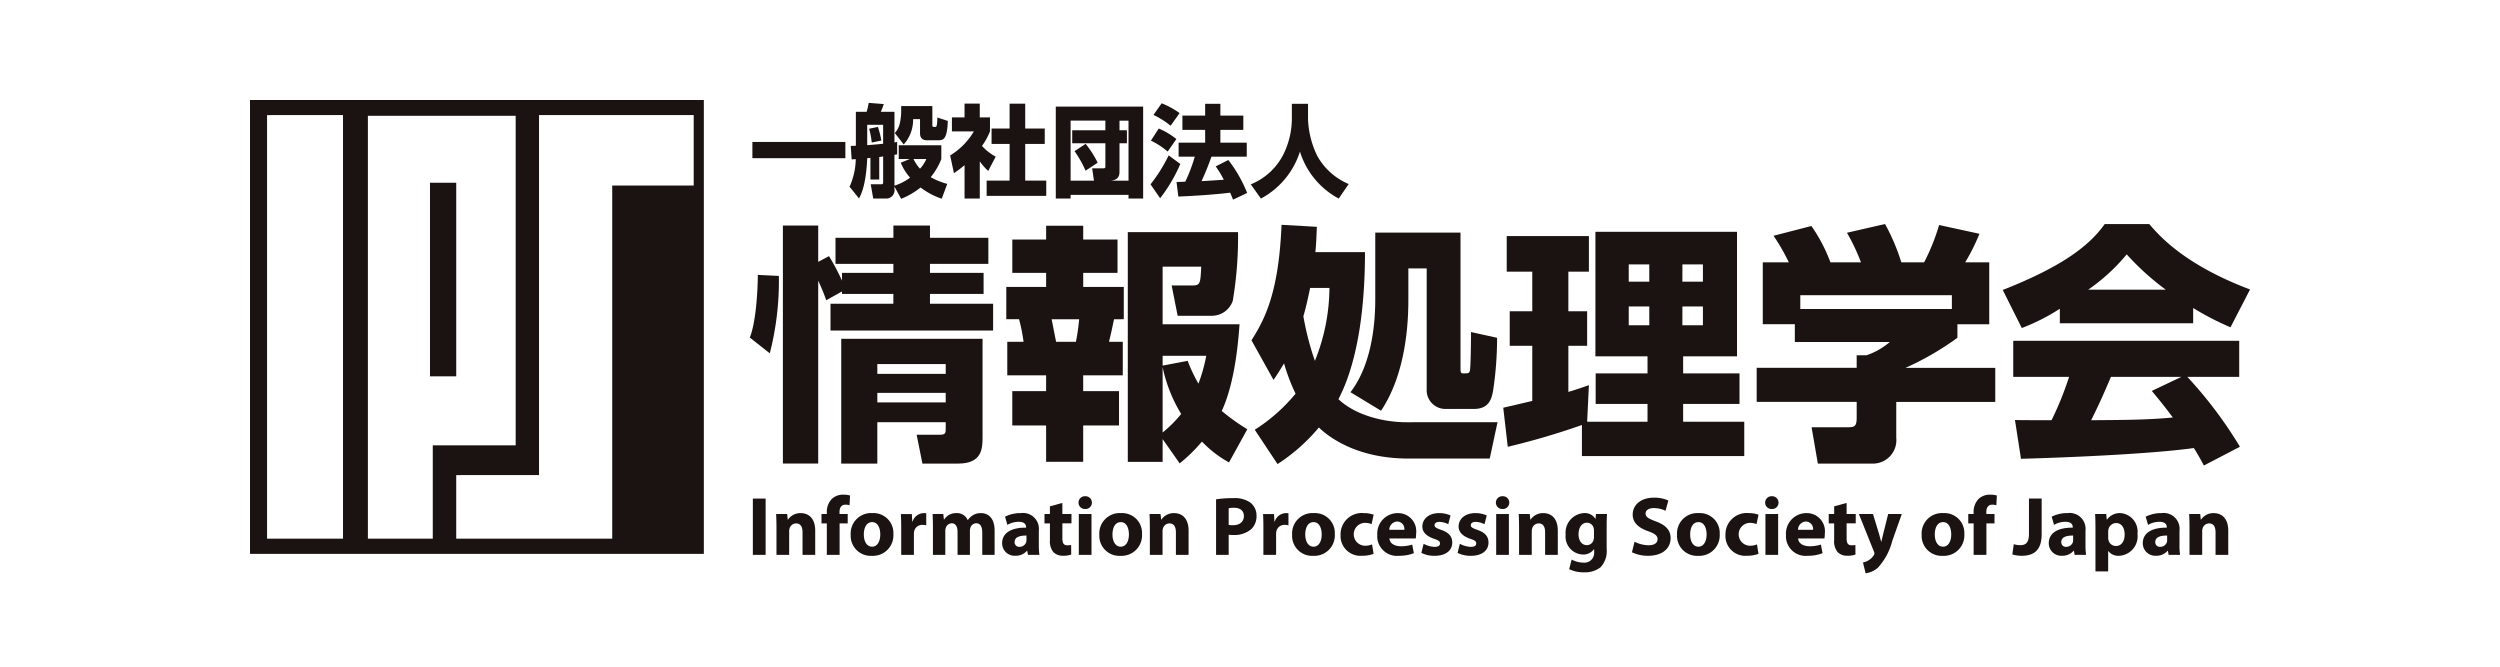 <svg xmlns="http://www.w3.org/2000/svg" width="300" height="80" viewBox="0 0 300 80">
  <g id="logo_ips" transform="translate(-650 -1123)">
    <rect id="area" width="300" height="80" transform="translate(650 1123)" fill="#fff"/>
    <g id="logo_ips-2" data-name="logo_ips" transform="translate(-127.934 884.956)">
      <path id="前面オブジェクトで型抜き_1" data-name="前面オブジェクトで型抜き 1" d="M54.461,54.463H0V0H54.461V54.461ZM24.747,45.012v7.631h18.72V10.26h9.778V1.809H34.684v43.2Zm-22.7-43.2V52.643h9.114V1.809Zm12.1.083V52.642h7.786v-11.2h9.948V1.893ZM24.747,33.16H21.6V9.931h3.148V33.159Z" transform="translate(807.934 250.044)" fill="#1a1311" stroke="rgba(0,0,0,0)" stroke-miterlimit="10" stroke-width="1"/>
      <g id="グループ_464" data-name="グループ 464" transform="translate(867.909 250.39)">
        <rect id="長方形_1340" data-name="長方形 1340" width="11.157" height="1.947" transform="translate(0.313 4.689)" fill="#1a1311"/>
        <path id="パス_1200" data-name="パス 1200" d="M865.043,261.782c.276-.517.853-1.682.986-4.833.168-.012.24-.024.386-.036v2.6h1.058v-2.7c.132-.024.228-.036.468-.073v3.042c0,.276-.059.3-.276.3H866.45l.3,1.707h1.443a1,1,0,0,0,1.107-1.118v-.312l.8,1.467a9.258,9.258,0,0,0,2.333-1.359,8.884,8.884,0,0,0,2.536,1.347l.662-1.78a8.492,8.492,0,0,1-1.984-.806,8.058,8.058,0,0,0,1.275-2.175V255.4h-5.11v1.648h1.323l-1.082.445a6.284,6.284,0,0,0,1.119,1.79,6.2,6.2,0,0,1-1.875.963v-3.7c.072-.013.275-.049.324-.06V255c-.049.012-.276.048-.324.059v-3.679h-1.636c.181-.42.193-.469.361-.925l-1.816-.144a9.38,9.38,0,0,1-.24,1.069h-1.3v4.076c-.229.012-.337.012-.613.024l.108,1.611c.168,0,.433-.024.494-.024a8.393,8.393,0,0,1-.745,3.306Zm8.079-4.736a3.957,3.957,0,0,1-.758,1.166,4.515,4.515,0,0,1-.781-1.166Zm-7.094-4.1h1.911v2.272c-.3.036-1.37.132-1.911.168Z" transform="translate(-851.938 -250.313)" fill="#1a1311"/>
        <path id="パス_1201" data-name="パス 1201" d="M870.332,252.175h.829v1.671c0,.445.157.866.806.866h1.359c.554,0,1.107,0,1.167-2.321l-1.251-.409a6.677,6.677,0,0,1-.049.806c-.036.276-.083.324-.227.324-.265,0-.325,0-.325-.216v-2.284H868.9v.806a7.118,7.118,0,0,1-.2,1.419,2.514,2.514,0,0,1-.566,1.009l1.071,1.37A4.415,4.415,0,0,0,870.332,252.175Z" transform="translate(-850.734 -250.228)" fill="#1a1311"/>
        <path id="パス_1202" data-name="パス 1202" d="M865.737,252.774a9.418,9.418,0,0,1,.312,1.658l1.154-.24a11.138,11.138,0,0,0-.409-1.635Z" transform="translate(-851.417 -249.673)" fill="#1a1311"/>
        <path id="パス_1203" data-name="パス 1203" d="M873.3,256.6l.456,2.128a14.759,14.759,0,0,0,1.274-.961v4h1.828v-4.46a6.932,6.932,0,0,0,1.01,1.154l.9-1.718a6.017,6.017,0,0,1-1.648-1.287,7.894,7.894,0,0,0,.961-1.744v-1.682h-1.226v-1.648h-1.828v1.648h-1.514v1.682h2.634A8.329,8.329,0,0,1,873.3,256.6Z" transform="translate(-849.258 -250.292)" fill="#1a1311"/>
        <path id="パス_1204" data-name="パス 1204" d="M879.463,259.621H876.71v1.828h7.153v-1.828h-2.525v-4.4h2.344v-1.852h-2.344v-2.982h-1.875v2.982H877.3v1.852h2.165Z" transform="translate(-848.287 -250.292)" fill="#1a1311"/>
        <path id="パス_1205" data-name="パス 1205" d="M886.249,254.138l-1.335.878a12.378,12.378,0,0,1,1.323,2.344l1.455-.961A12.31,12.31,0,0,0,886.249,254.138Z" transform="translate(-845.946 -249.222)" fill="#1a1311"/>
        <path id="パス_1206" data-name="パス 1206" d="M884.943,261.25h6.95v.445h1.755V250.658H883.164v11.037h1.779Zm5.867-2.717v-3.474h.889V253.5h-.889v-1.154h1.082v7.2h-2.116C890.377,259.495,890.81,259.231,890.81,258.533Zm-5.867-6.191h4.172V253.5h-3.979v1.563h3.979v2.766c0,.191-.024.24-.276.24h-1.31l.216,1.478h-2.8Z" transform="translate(-846.445 -250.215)" fill="#1a1311"/>
        <path id="パス_1207" data-name="パス 1207" d="M895.422,251.529a10.026,10.026,0,0,0-2.152-1.179l-.986,1.395a9.845,9.845,0,0,1,2.055,1.3Z" transform="translate(-843.843 -250.302)" fill="#1a1311"/>
        <path id="パス_1208" data-name="パス 1208" d="M897.874,255.061h-3.186v1.684h1.936a18.579,18.579,0,0,1-1.141,3.005c-.108,0-.746.024-1.046.036l.216,1.743c1.648-.06,4.605-.252,6.216-.468.217.481.253.6.349.841l1.694-.806a16.213,16.213,0,0,0-2.26-3.955l-1.515.77a11.965,11.965,0,0,1,.974,1.6c-.325.024-2.489.168-2.668.168.443-.963.829-1.936,1.189-2.933h4.232v-1.684H899.7v-1.539h2.753v-1.708H899.7V250.4h-1.828v1.418h-2.729v1.708h2.729Z" transform="translate(-843.229 -250.289)" fill="#1a1311"/>
        <path id="パス_1209" data-name="パス 1209" d="M895.1,253.969a8.755,8.755,0,0,0-2.117-1.262l-.937,1.455a8.9,8.9,0,0,1,2.008,1.311Z" transform="translate(-843.91 -249.63)" fill="#1a1311"/>
        <path id="パス_1210" data-name="パス 1210" d="M895.585,256.247l-1.4-1.033a18.765,18.765,0,0,1-2.176,3.474l1.154,1.671A19.045,19.045,0,0,0,895.585,256.247Z" transform="translate(-843.921 -248.915)" fill="#1a1311"/>
        <path id="パス_1211" data-name="パス 1211" d="M907.271,256.132a9.606,9.606,0,0,0,4.651,5.637l1.2-1.743a7.739,7.739,0,0,1-3.775-3.378,10.954,10.954,0,0,1-1.107-4.389V250.4H906.3v1.862a9.784,9.784,0,0,1-.986,4.149,7.567,7.567,0,0,1-3.943,3.654l1.215,1.707A9.713,9.713,0,0,0,907.271,256.132Z" transform="translate(-841.252 -250.289)" fill="#1a1311"/>
        <path id="パス_1212" data-name="パス 1212" d="M858.084,266.495l-2.526-.121c0,1.713-.211,5.713-.963,7.516l2.4,1.895A34.759,34.759,0,0,0,858.084,266.495Z" transform="translate(-854.596 -245.731)" fill="#1a1311"/>
        <path id="パス_1213" data-name="パス 1213" d="M874.92,283.854h-2.737l.692,3.458h4.3c2.826,0,2.917-1.774,2.917-3.127V272.339H863.134v14.973h4.33V282.35h8.207v.752C875.671,283.673,875.641,283.854,874.92,283.854Zm-7.456-8.479h8.207v1.174h-8.207Zm0,4.6v-1.144h8.207v1.144Z" transform="translate(-852.16 -244.029)" fill="#1a1311"/>
        <path id="パス_1214" data-name="パス 1214" d="M864.779,269.673v.3h6.164v1.172H863.4v3.217h19.514v-3.217h-7.577v-1.172h6.434v-2.526h-6.434v-1.082h7.005v-3.127h-7.005v-1.473h-4.389v1.473H864v3.127h6.946v1.082h-6.164v.932a26.97,26.97,0,0,0-1.563-2.946l-1.293.69v-4.358h-4.239v28.562h4.239V268.38a24.7,24.7,0,0,1,.963,2.346Z" transform="translate(-853.715 -247.045)" fill="#1a1311"/>
        <path id="パス_1215" data-name="パス 1215" d="M892.644,273v-3.878h-4.87v-1.684h4.118v-4h-4.118v-1.654h-4.45v1.654h-4.059v4h4.059v1.684h-4.781V273h1.533a21.359,21.359,0,0,1,.541,2.707h-1.954v4.028h4.66v1.895h-4.059v4.118h4.059v4.36h4.45v-4.36h4.3v-4.118h-4.3v-1.895h4.751V275.71H890.87c.24-.992.391-1.684.6-2.707ZM886.9,275.71h-2.375c-.09-.391-.451-2.285-.541-2.707h3.307C887.232,273.484,887.173,274.327,886.9,275.71Z" transform="translate(-847.764 -247.039)" fill="#1a1311"/>
        <path id="パス_1216" data-name="パス 1216" d="M904.229,286.035a24.493,24.493,0,0,1-3.067-2.194c1.594-3.428,1.985-8.358,2.135-10.4h-9.23v-6.915h4.63c-.09,2.045-.12,2.256-1.082,2.256H895.15l.721,3.637H899.9a2.655,2.655,0,0,0,2.586-1.8,45.969,45.969,0,0,0,.631-8.238h-13.23v27.57h4.18v-2.735l2.045,2.916a19.009,19.009,0,0,0,2.675-2.617,13.213,13.213,0,0,0,3.247,2.5Zm-10.162.392v-7.848a17.809,17.809,0,0,0,2.225,5.623A15.212,15.212,0,0,1,894.068,286.427Zm4.3-5.864a17.861,17.861,0,0,1-1.293-2.736l-3.006.572v-1.174H899.3A19.624,19.624,0,0,1,898.367,280.564Z" transform="translate(-844.527 -246.872)" fill="#1a1311"/>
        <path id="パス_1217" data-name="パス 1217" d="M920.018,285.387c-2.977,0-6.254-.961-8.148-2.766,2.555-4.9,3.186-11.935,3.186-17.649H909.1c.09-.841.12-1.563.18-3.036l-4.239-.24c-.332,8.208-2.045,11.394-3.608,13.859l2.645,4.75c.361-.51.631-.932,1.264-1.983a22.714,22.714,0,0,0,1.383,3.637,20.579,20.579,0,0,1-4.9,4.329l2.736,4.119a22.033,22.033,0,0,0,4.96-4.389c.842.811,4.18,3.727,10.734,3.727h9.771l.933-4.36Zm-10.974-7.366a34.371,34.371,0,0,1-1.383-5.351c.391-1.324.631-2.557.812-3.4h2.315A23.61,23.61,0,0,1,909.045,278.021Z" transform="translate(-841.232 -247.065)" fill="#1a1311"/>
        <path id="パス_1218" data-name="パス 1218" d="M914.345,283.8c3.278-4.9,3.278-11.667,3.278-13.56V266.72h2.2v14.492a2.251,2.251,0,0,0,2.344,2.374h3.307c1.895,0,2.135-1.292,2.315-2.164a42.7,42.7,0,0,0,.482-6.374l-3.127-.691c0,.542-.03,4.42-.15,4.691s-.18.27-.842.27c-.271,0-.271-.3-.271-.631V262.421H913.653v7.7c0,1.713,0,7.577-2.975,11.456Z" transform="translate(-838.595 -246.858)" fill="#1a1311"/>
        <path id="パス_1219" data-name="パス 1219" d="M924.941,283.457l.541,4.69a87.459,87.459,0,0,0,8.9-2.616v3.727h19.481v-4.118h-7.335v-2.135h6.765v-3.668h-6.765v-2.045h6.464V262.351H936v14.942h6.253v2.045h-6.223v3.668h6.223v2.135h-7.245l.211-4.391c-.632.211-1.143.422-2.465.812v-5.532h2.254v-4.149h-2.254v-4.75h2.465v-4.27h-9.862v4.27h3.067v4.75h-2.706v4.149h2.706v6.614C927.916,282.766,925.091,283.426,924.941,283.457Zm21.5-17.2H948.9v2.074h-2.465Zm0,5.051H948.9v2.254h-2.465ZM940,266.26h2.465v2.074H940Zm0,7.306v-2.254h2.465v2.254Z" transform="translate(-834.526 -246.878)" fill="#1a1311"/>
        <path id="パス_1220" data-name="パス 1220" d="M960.6,284.866c0,1.053-.271,1.143-1.083,1.143h-4.329l.752,4.36h6.493a2.812,2.812,0,0,0,2.916-3.1v-4.3H977.23v-4.089H966.466a34.576,34.576,0,0,0,6.223-3.609v-1.623h3.819v-7.427h-2.887a24.27,24.27,0,0,0,1.713-3.427l-4.841-1.053a24.873,24.873,0,0,1-1.8,4.479h-2.736a24.492,24.492,0,0,0-1.954-4.6l-4.57,1.051a23.96,23.96,0,0,1,1.684,3.547h-3.668a19.181,19.181,0,0,0-2.284-4.359l-4.541,1.172a24.866,24.866,0,0,1,1.834,3.186h-3.126v7.427h3.848v2.135h11.394a8.507,8.507,0,0,1-2.8,1.594H960.6v1.5h-12v4.089h12Zm-6.766-13.048v-1.653h18.19v1.653Z" transform="translate(-827.774 -247.085)" fill="#1a1311"/>
        <path id="パス_1221" data-name="パス 1221" d="M978.427,271.788v1.743h16V271.7a34.193,34.193,0,0,0,4.479,2.315l2.344-4.54c-7.726-2.916-10.793-6.313-12.086-7.847h-5.352c-1.774,2.495-4.9,5.02-12.236,7.907l2.285,4.569A24.243,24.243,0,0,0,978.427,271.788Zm8.027-6.524a31.024,31.024,0,0,0,4.691,4.239h-9.32A22.717,22.717,0,0,0,986.453,265.263Z" transform="translate(-821.222 -247.085)" fill="#1a1311"/>
        <path id="パス_1222" data-name="パス 1222" d="M999.672,276.855v-4.329H972.555v4.329h6.7a38.2,38.2,0,0,1-2.105,5.2c-.42,0-4.239,0-4.389-.03l.721,4.661c5.412-.15,15.634-.572,20.746-1.293.571.9.9,1.533,1.2,2.1l4.329-2.254a50.79,50.79,0,0,0-6.313-8.389Zm-7.966,4.871c-3.008.3-6.254.3-9.8.33.933-1.893,1.293-2.675,2.375-5.2h8.448l-3.547,1.684C989.782,279.261,990.444,280.042,991.706,281.726Z" transform="translate(-820.941 -243.975)" fill="#1a1311"/>
        <rect id="長方形_1341" data-name="長方形 1341" width="1.533" height="6.755" transform="translate(0.367 47.483)" fill="#1a1311"/>
        <path id="パス_1223" data-name="パス 1223" d="M859.992,288.613a1.8,1.8,0,0,0-1.513.78h-.03l-.071-.671h-1.323c.019.431.04.952.04,1.563v3.338h1.523V290.8a1.091,1.091,0,0,1,.06-.38.814.814,0,0,1,.773-.571c.55,0,.771.431.771,1.062v2.716h1.523v-2.906C861.746,289.274,860.994,288.613,859.992,288.613Z" transform="translate(-853.894 -239.386)" fill="#1a1311"/>
        <path id="パス_1224" data-name="パス 1224" d="M862.552,287.38a2.232,2.232,0,0,0-.622,1.644v.19h-.641v1.123h.641v3.778h1.533v-3.778h.972v-1.123h-.982v-.251c0-.481.211-.871.712-.871a1.616,1.616,0,0,1,.491.071l.06-1.173a2.921,2.921,0,0,0-.812-.1A1.979,1.979,0,0,0,862.552,287.38Z" transform="translate(-852.686 -239.878)" fill="#1a1311"/>
        <path id="パス_1225" data-name="パス 1225" d="M866.633,288.613a2.446,2.446,0,0,0-2.616,2.6,2.4,2.4,0,0,0,2.536,2.526,2.46,2.46,0,0,0,2.586-2.616A2.383,2.383,0,0,0,866.633,288.613Zm-.04,4.028c-.652,0-1-.631-1-1.473,0-.722.271-1.474,1-1.474.691,0,.972.743.972,1.474C867.564,292.05,867.184,292.641,866.593,292.641Z" transform="translate(-851.908 -239.386)" fill="#1a1311"/>
        <path id="パス_1226" data-name="パス 1226" d="M870.106,289.625h-.04l-.05-.9H868.7c.021.422.041.892.041,1.613v3.288h1.523v-2.486a1.755,1.755,0,0,1,.03-.341.979.979,0,0,1,1.042-.771,1.491,1.491,0,0,1,.41.05v-1.443a1.626,1.626,0,0,0-.32-.019A1.438,1.438,0,0,0,870.106,289.625Z" transform="translate(-850.571 -239.386)" fill="#1a1311"/>
        <path id="パス_1227" data-name="パス 1227" d="M877.457,288.613a1.762,1.762,0,0,0-.932.24,2.039,2.039,0,0,0-.631.591h-.021a1.389,1.389,0,0,0-1.343-.832,1.7,1.7,0,0,0-1.483.771h-.03l-.071-.662h-1.283c.021.431.04.952.04,1.563v3.338h1.483v-2.856a1.016,1.016,0,0,1,.06-.382.776.776,0,0,1,.712-.55c.481,0,.7.42.7,1.042v2.745h1.483v-2.866a1.279,1.279,0,0,1,.059-.391.747.747,0,0,1,.7-.531c.491,0,.722.411.722,1.122v2.666h1.483v-2.887C879.111,289.274,878.4,288.613,877.457,288.613Z" transform="translate(-849.726 -239.386)" fill="#1a1311"/>
        <path id="パス_1228" data-name="パス 1228" d="M882.559,290.727a1.905,1.905,0,0,0-2.154-2.114,4.055,4.055,0,0,0-1.9.431l.281.982a2.75,2.75,0,0,1,1.352-.371c.752,0,.892.371.892.631v.071c-1.733-.01-2.875.6-2.875,1.874a1.5,1.5,0,0,0,1.582,1.5,1.765,1.765,0,0,0,1.4-.6h.031l.09.491h1.373a7.583,7.583,0,0,1-.071-1.193Zm-1.483,1.112a1.078,1.078,0,0,1-.03.261.832.832,0,0,1-.792.56.547.547,0,0,1-.6-.581c0-.591.621-.781,1.423-.771Z" transform="translate(-847.876 -239.386)" fill="#1a1311"/>
        <path id="パス_1229" data-name="パス 1229" d="M884.254,287.661l-1.493.411v.922h-.652v1.123h.652v2a2.03,2.03,0,0,0,.421,1.452,1.589,1.589,0,0,0,1.143.432,2.957,2.957,0,0,0,.992-.14l-.01-1.153a1.888,1.888,0,0,1-.451.04c-.461,0-.6-.271-.6-.862v-1.772h1.092v-1.123h-1.092Z" transform="translate(-846.746 -239.657)" fill="#1a1311"/>
        <rect id="長方形_1342" data-name="長方形 1342" width="1.523" height="4.901" transform="translate(39.482 49.337)" fill="#1a1311"/>
        <path id="パス_1230" data-name="パス 1230" d="M886.084,287.037a.767.767,0,1,0-.009,1.533.768.768,0,1,0,.009-1.533Z" transform="translate(-845.841 -239.835)" fill="#1a1311"/>
        <path id="パス_1231" data-name="パス 1231" d="M889.847,288.613a2.446,2.446,0,0,0-2.616,2.6,2.4,2.4,0,0,0,2.536,2.526,2.459,2.459,0,0,0,2.585-2.616A2.382,2.382,0,0,0,889.847,288.613Zm-.04,4.028c-.652,0-1-.631-1-1.473,0-.722.271-1.474,1-1.474.692,0,.972.743.972,1.474C890.778,292.05,890.4,292.641,889.807,292.641Z" transform="translate(-845.285 -239.386)" fill="#1a1311"/>
        <path id="パス_1232" data-name="パス 1232" d="M894.853,288.613a1.8,1.8,0,0,0-1.514.78h-.03l-.071-.671h-1.323c.021.431.04.952.04,1.563v3.338h1.523V290.8a1.088,1.088,0,0,1,.06-.38.813.813,0,0,1,.771-.571c.553,0,.772.431.772,1.062v2.716h1.523v-2.906C896.606,289.274,895.854,288.613,894.853,288.613Z" transform="translate(-843.948 -239.386)" fill="#1a1311"/>
        <path id="パス_1233" data-name="パス 1233" d="M900.193,287.217a12.414,12.414,0,0,0-2.064.14v6.664h1.513v-2.415a4.005,4.005,0,0,0,.522.03,3.133,3.133,0,0,0,2.2-.711,2.159,2.159,0,0,0,.621-1.6,1.973,1.973,0,0,0-.722-1.563A3.237,3.237,0,0,0,900.193,287.217Zm-.04,3.247a2.375,2.375,0,0,1-.511-.04v-1.995a2.65,2.65,0,0,1,.631-.059c.762,0,1.194.37,1.194.992C901.467,290.052,900.966,290.464,900.153,290.464Z" transform="translate(-842.176 -239.784)" fill="#1a1311"/>
        <path id="パス_1234" data-name="パス 1234" d="M903.921,289.625h-.04l-.05-.9h-1.314c.021.422.04.892.04,1.613v3.288h1.524v-2.486a1.764,1.764,0,0,1,.03-.341.979.979,0,0,1,1.042-.771,1.506,1.506,0,0,1,.411.05v-1.443a1.645,1.645,0,0,0-.321-.019A1.438,1.438,0,0,0,903.921,289.625Z" transform="translate(-840.924 -239.386)" fill="#1a1311"/>
        <path id="パス_1235" data-name="パス 1235" d="M907.846,288.613a2.446,2.446,0,0,0-2.616,2.6,2.4,2.4,0,0,0,2.536,2.526,2.459,2.459,0,0,0,2.585-2.616A2.381,2.381,0,0,0,907.846,288.613Zm-.04,4.028c-.652,0-1-.631-1-1.473,0-.722.271-1.474,1-1.474.691,0,.972.743.972,1.474C908.777,292.05,908.4,292.641,907.806,292.641Z" transform="translate(-840.15 -239.386)" fill="#1a1311"/>
        <path id="パス_1236" data-name="パス 1236" d="M912.628,289.785a2.09,2.09,0,0,1,.851.149l.242-1.131a3.526,3.526,0,0,0-1.163-.19,2.555,2.555,0,0,0-2.806,2.6,2.385,2.385,0,0,0,2.6,2.517,3.667,3.667,0,0,0,1.362-.231l-.18-1.132a2.132,2.132,0,0,1-.873.161,1.374,1.374,0,0,1-.03-2.745Z" transform="translate(-838.86 -239.386)" fill="#1a1311"/>
        <path id="パス_1237" data-name="パス 1237" d="M915.656,288.613a2.454,2.454,0,0,0-2.475,2.614,2.359,2.359,0,0,0,2.616,2.506,4.824,4.824,0,0,0,1.774-.311l-.2-1.032a4.337,4.337,0,0,1-1.353.2c-.712,0-1.333-.3-1.383-.932h3.157a3.562,3.562,0,0,0,.05-.6A2.174,2.174,0,0,0,915.656,288.613Zm-1.032,2a1,1,0,0,1,.942-.992.885.885,0,0,1,.862.992Z" transform="translate(-837.881 -239.386)" fill="#1a1311"/>
        <path id="パス_1238" data-name="パス 1238" d="M919.672,290.626c-.6-.209-.792-.33-.792-.56,0-.251.211-.4.582-.4a2.417,2.417,0,0,1,1.062.28l.27-1.051a3.285,3.285,0,0,0-1.383-.28c-1.212,0-1.994.69-1.994,1.613-.01.571.38,1.122,1.393,1.463.571.19.721.311.721.562s-.19.41-.652.41a2.976,2.976,0,0,1-1.314-.37l-.27,1.093a3.463,3.463,0,0,0,1.583.351c1.4,0,2.125-.681,2.125-1.594C920.995,291.419,920.6,290.947,919.672,290.626Z" transform="translate(-836.707 -239.386)" fill="#1a1311"/>
        <path id="パス_1239" data-name="パス 1239" d="M923.055,290.626c-.6-.209-.792-.33-.792-.56,0-.251.211-.4.581-.4a2.419,2.419,0,0,1,1.063.28l.27-1.051a3.28,3.28,0,0,0-1.383-.28c-1.212,0-1.994.69-1.994,1.613-.01.571.38,1.122,1.393,1.463.571.19.721.311.721.562s-.19.41-.652.41a2.966,2.966,0,0,1-1.312-.37l-.271,1.093a3.464,3.464,0,0,0,1.583.351c1.4,0,2.125-.681,2.125-1.594C924.378,291.419,923.988,290.947,923.055,290.626Z" transform="translate(-835.742 -239.386)" fill="#1a1311"/>
        <rect id="長方形_1343" data-name="長方形 1343" width="1.524" height="4.901" transform="translate(89.567 49.337)" fill="#1a1311"/>
        <path id="パス_1240" data-name="パス 1240" d="M925.052,287.037a.767.767,0,1,0-.01,1.533.768.768,0,1,0,.01-1.533Z" transform="translate(-834.723 -239.835)" fill="#1a1311"/>
        <path id="パス_1241" data-name="パス 1241" d="M929.323,288.613a1.8,1.8,0,0,0-1.514.78h-.03l-.069-.671h-1.324c.021.431.041.952.041,1.563v3.338h1.523V290.8a1.059,1.059,0,0,1,.06-.38.81.81,0,0,1,.771-.571c.552,0,.771.431.771,1.062v2.716h1.523v-2.906C931.076,289.274,930.324,288.613,929.323,288.613Z" transform="translate(-834.114 -239.386)" fill="#1a1311"/>
        <path id="パス_1242" data-name="パス 1242" d="M934.356,289.3h-.021a1.479,1.479,0,0,0-1.343-.69,2.344,2.344,0,0,0-2.225,2.574,2.158,2.158,0,0,0,2.074,2.4,1.565,1.565,0,0,0,1.323-.641h.021v.32a1.17,1.17,0,0,1-1.273,1.293,3.021,3.021,0,0,1-1.424-.37l-.3,1.152a3.826,3.826,0,0,0,1.765.38,3.024,3.024,0,0,0,1.995-.6,2.821,2.821,0,0,0,.74-2.206v-2.735c0-.731.021-1.143.041-1.454H934.4Zm-.191,2.135a1.3,1.3,0,0,1-.05.4.825.825,0,0,1-.8.622c-.641,0-1-.572-1-1.3,0-.892.451-1.393,1-1.393a.835.835,0,0,1,.821.672,1.244,1.244,0,0,1,.03.28Z" transform="translate(-832.864 -239.386)" fill="#1a1311"/>
        <path id="パス_1243" data-name="パス 1243" d="M939.843,290.026c-.872-.33-1.252-.521-1.252-.952,0-.35.32-.652.982-.652a3.219,3.219,0,0,1,1.413.321l.341-1.233a4.144,4.144,0,0,0-1.724-.341c-1.594,0-2.557.882-2.557,2.035,0,.982.733,1.6,1.855,1.993.812.292,1.132.532,1.132.953,0,.441-.37.733-1.072.733a3.912,3.912,0,0,1-1.694-.422l-.31,1.262a4.394,4.394,0,0,0,1.914.422c1.853,0,2.726-.972,2.726-2.105C941.6,291.089,941.035,290.467,939.843,290.026Z" transform="translate(-831.098 -239.797)" fill="#1a1311"/>
        <path id="パス_1244" data-name="パス 1244" d="M943.782,288.613a2.446,2.446,0,0,0-2.616,2.6,2.4,2.4,0,0,0,2.535,2.526,2.459,2.459,0,0,0,2.586-2.616A2.382,2.382,0,0,0,943.782,288.613Zm-.04,4.028c-.652,0-1-.631-1-1.473,0-.722.27-1.474,1-1.474.692,0,.972.743.972,1.474C944.713,292.05,944.332,292.641,943.742,292.641Z" transform="translate(-829.897 -239.386)" fill="#1a1311"/>
        <path id="パス_1245" data-name="パス 1245" d="M948.562,289.785a2.1,2.1,0,0,1,.852.149l.242-1.131a3.527,3.527,0,0,0-1.163-.19,2.555,2.555,0,0,0-2.806,2.6,2.384,2.384,0,0,0,2.6,2.517,3.674,3.674,0,0,0,1.364-.231l-.181-1.132a2.122,2.122,0,0,1-.871.161,1.374,1.374,0,0,1-.031-2.745Z" transform="translate(-828.607 -239.386)" fill="#1a1311"/>
        <path id="パス_1246" data-name="パス 1246" d="M950.191,287.037a.767.767,0,1,0-.01,1.533.768.768,0,1,0,.01-1.533Z" transform="translate(-827.551 -239.835)" fill="#1a1311"/>
        <rect id="長方形_1344" data-name="長方形 1344" width="1.523" height="4.901" transform="translate(121.879 49.337)" fill="#1a1311"/>
        <path id="パス_1247" data-name="パス 1247" d="M953.813,288.613a2.454,2.454,0,0,0-2.475,2.614,2.359,2.359,0,0,0,2.616,2.506,4.83,4.83,0,0,0,1.774-.311l-.2-1.032a4.329,4.329,0,0,1-1.352.2c-.712,0-1.334-.3-1.384-.932h3.158a3.6,3.6,0,0,0,.049-.6A2.173,2.173,0,0,0,953.813,288.613Zm-1.032,2a1,1,0,0,1,.942-.992.885.885,0,0,1,.861.992Z" transform="translate(-826.995 -239.386)" fill="#1a1311"/>
        <path id="パス_1248" data-name="パス 1248" d="M957.474,287.661l-1.494.411v.922h-.652v1.123h.652v2a2.024,2.024,0,0,0,.422,1.452,1.588,1.588,0,0,0,1.143.432,2.943,2.943,0,0,0,.991-.14l-.009-1.153a1.894,1.894,0,0,1-.451.04c-.462,0-.6-.271-.6-.862v-1.772h1.092v-1.123h-1.092Z" transform="translate(-825.856 -239.657)" fill="#1a1311"/>
        <path id="パス_1249" data-name="パス 1249" d="M961.059,291.1c-.069.28-.15.65-.221.911h-.03c-.059-.261-.161-.621-.24-.911l-.731-2.406h-1.694l1.794,4.479a.551.551,0,0,1,.069.252.4.4,0,0,1-.08.22,1.758,1.758,0,0,1-.631.612,1.922,1.922,0,0,1-.662.26l.321,1.293a2.807,2.807,0,0,0,1.473-.671,7.526,7.526,0,0,0,1.724-3.217l1.143-3.227h-1.634Z" transform="translate(-825.053 -239.361)" fill="#1a1311"/>
        <path id="パス_1250" data-name="パス 1250" d="M966.621,288.613a2.446,2.446,0,0,0-2.616,2.6,2.4,2.4,0,0,0,2.536,2.526,2.459,2.459,0,0,0,2.585-2.616A2.382,2.382,0,0,0,966.621,288.613Zm-.04,4.028c-.652,0-1-.631-1-1.473,0-.722.27-1.474,1-1.474.692,0,.973.743.973,1.474C967.554,292.05,967.172,292.641,966.581,292.641Z" transform="translate(-823.381 -239.386)" fill="#1a1311"/>
        <path id="パス_1251" data-name="パス 1251" d="M969.617,287.38a2.236,2.236,0,0,0-.621,1.644v.19h-.641v1.123H969v3.778h1.533v-3.778h.972v-1.123h-.982v-.251c0-.481.21-.871.712-.871a1.623,1.623,0,0,1,.491.071l.06-1.173a2.921,2.921,0,0,0-.812-.1A1.986,1.986,0,0,0,969.617,287.38Z" transform="translate(-822.139 -239.878)" fill="#1a1311"/>
        <path id="パス_1252" data-name="パス 1252" d="M974.466,291.505c0,1.053-.4,1.343-1.042,1.343a2.49,2.49,0,0,1-.781-.121l-.171,1.233a3.98,3.98,0,0,0,1.112.161c1.483,0,2.406-.672,2.406-2.6v-4.268h-1.523Z" transform="translate(-820.965 -239.773)" fill="#1a1311"/>
        <path id="パス_1253" data-name="パス 1253" d="M980.279,290.727a1.906,1.906,0,0,0-2.155-2.114,4.04,4.04,0,0,0-1.9.431l.28.982a2.754,2.754,0,0,1,1.352-.371c.752,0,.893.371.893.631v.071c-1.734-.01-2.876.6-2.876,1.874a1.5,1.5,0,0,0,1.583,1.5,1.766,1.766,0,0,0,1.4-.6h.031l.09.491h1.374a7.568,7.568,0,0,1-.071-1.193Zm-1.483,1.112a1.077,1.077,0,0,1-.031.261.83.83,0,0,1-.792.56.547.547,0,0,1-.6-.581c0-.591.622-.781,1.424-.771Z" transform="translate(-819.996 -239.386)" fill="#1a1311"/>
        <path id="パス_1254" data-name="パス 1254" d="M983.249,288.613a1.879,1.879,0,0,0-1.632.79H981.6l-.069-.681H980.2c.021.451.04,1,.04,1.644v5.242h1.523v-2.436h.021a1.525,1.525,0,0,0,1.272.562,2.332,2.332,0,0,0,2.225-2.626A2.22,2.22,0,0,0,983.249,288.613Zm-.56,3.947a.924.924,0,0,1-.893-.721,1.572,1.572,0,0,1-.029-.32v-.672a1.238,1.238,0,0,1,.029-.271.96.96,0,0,1,.913-.771c.682,0,1.032.591,1.032,1.374C983.74,292.01,983.349,292.56,982.689,292.56Z" transform="translate(-818.759 -239.386)" fill="#1a1311"/>
        <path id="パス_1255" data-name="パス 1255" d="M989.056,290.727a1.906,1.906,0,0,0-2.156-2.114,4.049,4.049,0,0,0-1.9.431l.281.982a2.751,2.751,0,0,1,1.353-.371c.751,0,.891.371.891.631v.071c-1.734-.01-2.875.6-2.875,1.874a1.5,1.5,0,0,0,1.582,1.5,1.769,1.769,0,0,0,1.4-.6h.03l.091.491h1.373a7.592,7.592,0,0,1-.071-1.193Zm-1.483,1.112a1.142,1.142,0,0,1-.03.261.833.833,0,0,1-.793.56.546.546,0,0,1-.6-.581c0-.591.621-.781,1.423-.771Z" transform="translate(-817.491 -239.386)" fill="#1a1311"/>
        <path id="パス_1256" data-name="パス 1256" d="M991.917,288.613a1.794,1.794,0,0,0-1.513.78h-.03l-.071-.671h-1.323c.019.431.04.952.04,1.563v3.338h1.522V290.8a1.088,1.088,0,0,1,.06-.38.815.815,0,0,1,.772-.571c.551,0,.771.431.771,1.062v2.716h1.524v-2.906C993.671,289.274,992.919,288.613,991.917,288.613Z" transform="translate(-816.255 -239.386)" fill="#1a1311"/>
      </g>
    </g>
  </g>
</svg>
